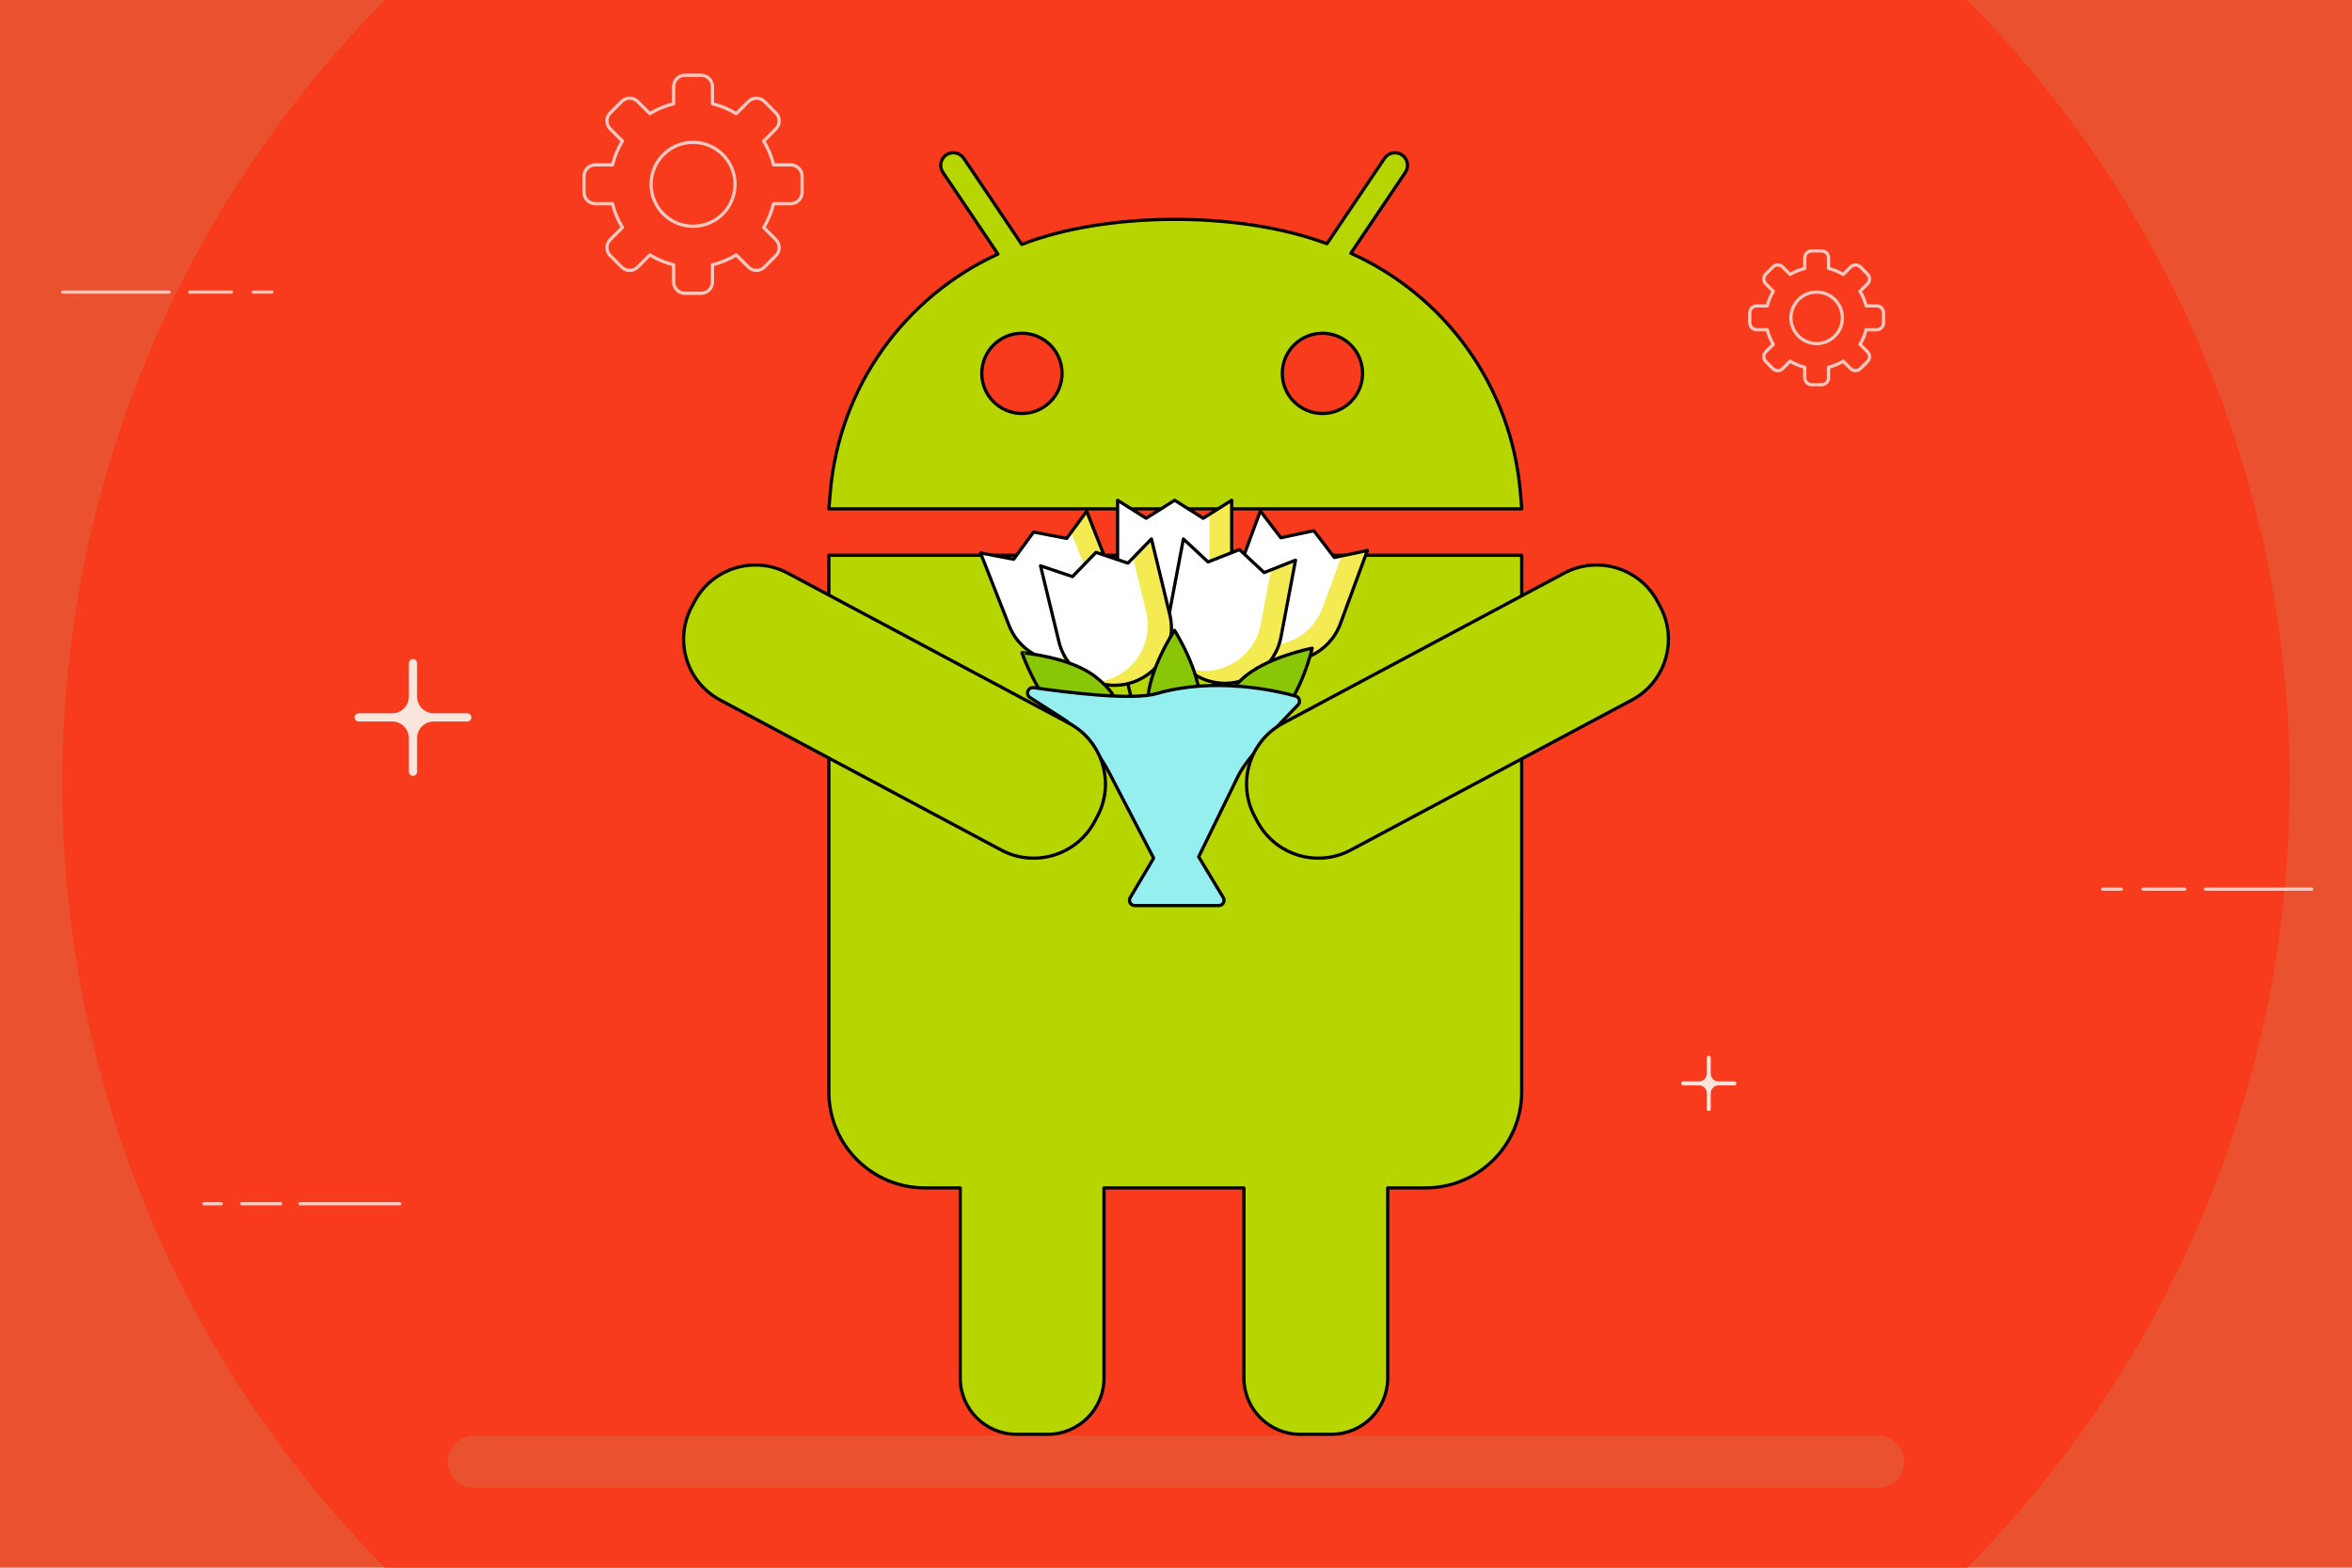 <?xml version="1.0" encoding="utf-8"?>
<!-- Generator: Adobe Illustrator 21.1.0, SVG Export Plug-In . SVG Version: 6.00 Build 0)  -->
<svg version="1.2" baseProfile="tiny" id="Layer_1" xmlns="http://www.w3.org/2000/svg" xmlns:xlink="http://www.w3.org/1999/xlink"
	 x="0px" y="0px" viewBox="0 0 729 486" xml:space="preserve">
<rect x="-35" y="-22.94" fill="#EA522F" width="799" height="532.66"/>
<circle fill="#F73B1C" cx="364.5" cy="243" r="345.21"/>
<path fill="#EA522F" d="M582.09,445.07H146.91c-4.46,0-8.08,3.62-8.08,8.08l0,0c0,4.46,3.62,8.08,8.08,8.08h435.19
	c4.46,0,8.08-3.62,8.08-8.08l0,0C590.17,448.69,586.56,445.07,582.09,445.07z"/>
<path fill="none" stroke="#FCC9C0" stroke-linecap="round" stroke-linejoin="round" stroke-miterlimit="10" d="M581.65,94.83h-3.27
	c-0.39-1.62-1.03-3.15-1.87-4.53l2.31-2.31c0.84-0.84,0.84-2.2,0-3.04l-2.18-2.18c-0.84-0.84-2.2-0.84-3.04,0l-2.31,2.31
	c-1.38-0.85-2.91-1.48-4.53-1.87v-3.27c0-1.19-0.96-2.15-2.15-2.15h-3.08c-1.19,0-2.15,0.96-2.15,2.15v3.27
	c-1.62,0.39-3.15,1.03-4.53,1.87l-2.31-2.31c-0.84-0.84-2.2-0.84-3.04,0l-2.18,2.18c-0.84,0.84-0.84,2.2,0,3.04l2.31,2.31
	c-0.85,1.38-1.49,2.91-1.87,4.53h-3.27c-1.19,0-2.15,0.96-2.15,2.15v3.08c0,1.19,0.96,2.15,2.15,2.15h3.27
	c0.39,1.62,1.03,3.15,1.87,4.53l-2.31,2.31c-0.84,0.84-0.84,2.2,0,3.04l2.18,2.18c0.84,0.84,2.2,0.84,3.04,0l2.31-2.31
	c1.38,0.85,2.91,1.48,4.53,1.87v3.27c0,1.19,0.96,2.15,2.15,2.15h3.08c1.19,0,2.15-0.96,2.15-2.15v-3.27
	c1.62-0.39,3.15-1.03,4.53-1.87l2.31,2.31c0.84,0.84,2.2,0.84,3.04,0l2.18-2.18c0.84-0.84,0.84-2.2,0-3.04l-2.31-2.31
	c0.85-1.38,1.49-2.91,1.87-4.53h3.27c1.19,0,2.15-0.96,2.15-2.15v-3.08C583.8,95.8,582.84,94.83,581.65,94.83z M563.07,106.51
	c-4.41,0-7.98-3.57-7.98-7.98s3.57-7.98,7.98-7.98c4.41,0,7.98,3.57,7.98,7.98S567.48,106.51,563.07,106.51z"/>
<path fill="none" stroke="#FCC9C0" stroke-linecap="round" stroke-linejoin="round" stroke-miterlimit="10" d="M245.1,51.11h-5.34
	c-0.63-2.64-1.67-5.13-3.06-7.38l3.77-3.77c1.37-1.37,1.37-3.58,0-4.95l-3.55-3.55c-1.37-1.37-3.58-1.37-4.95,0l-3.77,3.77
	c-2.25-1.38-4.74-2.42-7.38-3.06v-5.34c0-1.93-1.57-3.5-3.5-3.5h-5.03c-1.93,0-3.5,1.57-3.5,3.5v5.34
	c-2.64,0.63-5.13,1.67-7.38,3.06l-3.77-3.77c-1.37-1.37-3.58-1.37-4.95,0l-3.55,3.55c-1.37,1.37-1.37,3.58,0,4.95l3.77,3.77
	c-1.38,2.25-2.42,4.74-3.06,7.38h-5.34c-1.93,0-3.5,1.57-3.5,3.5v5.03c0,1.93,1.57,3.5,3.5,3.5h5.34c0.63,2.64,1.67,5.13,3.06,7.38
	l-3.77,3.77c-1.37,1.37-1.37,3.58,0,4.95l3.55,3.55c1.37,1.37,3.58,1.37,4.95,0l3.77-3.77c2.25,1.38,4.74,2.42,7.38,3.06v5.34
	c0,1.93,1.57,3.5,3.5,3.5h5.03c1.93,0,3.5-1.57,3.5-3.5v-5.34c2.64-0.63,5.13-1.67,7.38-3.06l3.77,3.77c1.37,1.37,3.58,1.37,4.95,0
	l3.55-3.55c1.37-1.37,1.37-3.58,0-4.95l-3.77-3.77c1.38-2.25,2.42-4.74,3.06-7.38h5.34c1.93,0,3.5-1.57,3.5-3.5v-5.03
	C248.6,52.68,247.03,51.11,245.1,51.11z M214.81,70.14c-7.19,0-13.01-5.83-13.01-13.01c0-7.19,5.83-13.01,13.01-13.01
	c7.19,0,13.01,5.83,13.01,13.01C227.82,64.31,221.99,70.14,214.81,70.14z"/>
<g>
	
		<line fill="none" stroke="#FCC9C0" stroke-linecap="round" stroke-linejoin="round" stroke-miterlimit="10" x1="716.5" y1="275.64" x2="683.55" y2="275.64"/>
	
		<line fill="none" stroke="#FCC9C0" stroke-linecap="round" stroke-linejoin="round" stroke-miterlimit="10" x1="677.15" y1="275.64" x2="664.23" y2="275.64"/>
	
		<line fill="none" stroke="#FCC9C0" stroke-linecap="round" stroke-linejoin="round" stroke-miterlimit="10" x1="657.48" y1="275.64" x2="651.74" y2="275.64"/>
</g>
<g>
	
		<line fill="none" stroke="#FCC9C0" stroke-linecap="round" stroke-linejoin="round" stroke-miterlimit="10" x1="123.9" y1="373.17" x2="93.01" y2="373.17"/>
	
		<line fill="none" stroke="#FCC9C0" stroke-linecap="round" stroke-linejoin="round" stroke-miterlimit="10" x1="87.01" y1="373.17" x2="74.89" y2="373.17"/>
	
		<line fill="none" stroke="#FCC9C0" stroke-linecap="round" stroke-linejoin="round" stroke-miterlimit="10" x1="68.57" y1="373.17" x2="63.18" y2="373.17"/>
</g>
<g>
	
		<line fill="none" stroke="#FCC9C0" stroke-linecap="round" stroke-linejoin="round" stroke-miterlimit="10" x1="19.47" y1="90.54" x2="52.42" y2="90.54"/>
	
		<line fill="none" stroke="#FCC9C0" stroke-linecap="round" stroke-linejoin="round" stroke-miterlimit="10" x1="58.82" y1="90.54" x2="71.75" y2="90.54"/>
	
		<line fill="none" stroke="#FCC9C0" stroke-linecap="round" stroke-linejoin="round" stroke-miterlimit="10" x1="78.5" y1="90.54" x2="84.24" y2="90.54"/>
</g>
<path fill="#F9E5DC" d="M144.84,221.13L144.84,221.13h-10.39c-2.86,0-5.18-2.32-5.18-5.18v-10.39h0c0-0.7-0.57-1.27-1.27-1.27
	c-0.7,0-1.27,0.57-1.27,1.27h0v10.39c0,2.86-2.32,5.18-5.18,5.18h-10.39l0,0c-0.7,0-1.27,0.57-1.27,1.27c0,0.7,0.57,1.27,1.27,1.27
	v0h10.39c2.86,0,5.18,2.32,5.18,5.18v10.39h0c0,0.7,0.57,1.27,1.27,1.27c0.7,0,1.27-0.57,1.27-1.27h0v-10.39
	c0-2.86,2.32-5.18,5.18-5.18h10.39v0c0.7,0,1.27-0.57,1.27-1.27C146.11,221.7,145.54,221.13,144.84,221.13z"/>
<path fill="#F9E5DC" d="M274.7,518.76L274.7,518.76h-4.92c-1.35,0-2.45-1.1-2.45-2.45v-4.92h0c0-0.33-0.27-0.6-0.6-0.6
	c-0.33,0-0.6,0.27-0.6,0.6l0,0v4.92c0,1.35-1.1,2.45-2.45,2.45h-4.92l0,0c-0.33,0-0.6,0.27-0.6,0.6c0,0.33,0.27,0.6,0.6,0.6v0h4.92
	c1.35,0,2.45,1.1,2.45,2.45v4.91l0,0c0,0.33,0.27,0.6,0.6,0.6c0.33,0,0.6-0.27,0.6-0.6h0v-4.91c0-1.35,1.1-2.45,2.45-2.45h4.92v0
	c0.33,0,0.6-0.27,0.6-0.6C275.3,519.03,275.03,518.76,274.7,518.76z"/>
<path fill="#F9E5DC" d="M537.6,335.27L537.6,335.27h-4.91c-1.35,0-2.45-1.1-2.45-2.45v-4.92h0c0-0.33-0.27-0.6-0.6-0.6
	c-0.33,0-0.6,0.27-0.6,0.6l0,0v4.92c0,1.35-1.1,2.45-2.45,2.45h-4.92l0,0c-0.33,0-0.6,0.27-0.6,0.6c0,0.33,0.27,0.6,0.6,0.6v0h4.92
	c1.35,0,2.45,1.1,2.45,2.45v4.92l0,0c0,0.33,0.27,0.6,0.6,0.6c0.33,0,0.6-0.27,0.6-0.6h0v-4.92c0-1.35,1.1-2.45,2.45-2.45h4.91v0
	c0.33,0,0.6-0.27,0.6-0.6C538.21,335.54,537.94,335.27,537.6,335.27z"/>
<path fill="#F9E5DC" d="M487.86-32.22L487.86-32.22l-8.18,0c-2.25,0-4.07-1.82-4.07-4.07v-8.18h0c0-0.55-0.45-1-1-1
	c-0.55,0-1,0.45-1,1h0v8.18c0,2.25-1.82,4.07-4.07,4.07h-8.18v0c-0.55,0-1,0.45-1,1c0,0.55,0.45,1,1,1v0h8.18
	c2.25,0,4.07,1.82,4.07,4.07v8.18h0c0,0.55,0.45,1,1,1c0.55,0,1-0.45,1-1h0v-8.18c0-2.25,1.82-4.07,4.07-4.07h8.18v0
	c0.55,0,1-0.45,1-1C488.86-31.78,488.41-32.22,487.86-32.22z"/>
<g>
	<path fill="#B7D600" stroke="#000000" stroke-linecap="round" stroke-linejoin="round" stroke-miterlimit="10" d="M256.9,172.14
		v166.34c0,16.45,13.33,29.78,29.78,29.78h10.94v58.96c0,9.62,7.8,17.42,17.42,17.42h9.73c9.62,0,17.42-7.8,17.42-17.42v-58.96
		h43.36v58.96c0,9.62,7.8,17.42,17.42,17.42h9.73c9.62,0,17.42-7.8,17.42-17.42v-58.96h11.75c16.45,0,29.78-13.33,29.78-29.78
		V172.14H256.9z"/>
	<path fill="#B7D600" stroke="#000000" stroke-linecap="round" stroke-linejoin="round" stroke-miterlimit="10" d="M471.25,152.76
		c-2.8-33.41-23.69-61.27-52.55-74.26l16.89-25.07c1.2-1.79,0.73-4.21-1.05-5.41c-1.79-1.2-4.21-0.73-5.41,1.05l-17.84,26.48
		c-28.03-10.47-69.28-9.72-94.59,0.22l-17.99-26.7c-1.2-1.79-3.63-2.26-5.41-1.06c-1.79,1.2-2.26,3.63-1.06,5.41l17.07,25.34
		c-28.56,13.1-49.2,40.8-51.98,73.99l-0.42,5h214.77L471.25,152.76z M316.74,128.18c-6.87,0-12.44-5.57-12.44-12.43
		c0-6.87,5.57-12.44,12.44-12.44s12.44,5.57,12.44,12.44C329.18,122.61,323.61,128.18,316.74,128.18z M409.89,128.18
		c-6.87,0-12.44-5.57-12.44-12.43c0-6.87,5.57-12.44,12.44-12.44c6.87,0,12.44,5.57,12.44,12.44
		C422.33,122.61,416.76,128.18,409.89,128.18z"/>
	<g>
		<path fill="#FFFFFF" d="M364.08,196.97L364.08,196.97c-9.77,0-17.68-7.92-17.68-17.68v-24.2l8.84,5.58l8.84-5.58l8.84,5.58
			l8.84-5.58v24.2C381.76,189.05,373.84,196.97,364.08,196.97z"/>
		
			<line fill="none" stroke="#000000" stroke-linecap="round" stroke-linejoin="round" stroke-miterlimit="10" x1="364.08" y1="196.97" x2="364.08" y2="263.28"/>
		<path fill="#F4EB53" d="M374.86,159.45v17.2c0,9.77-7.92,17.68-17.68,17.68c-0.93,0-1.84-0.09-2.74-0.23
			c2.77,1.81,6.08,2.87,9.64,2.87h0c9.77,0,17.68-7.92,17.68-17.68v-24.2L374.86,159.45z"/>
		<path fill="none" stroke="#000000" stroke-linecap="round" stroke-linejoin="round" stroke-miterlimit="10" d="M364.08,196.97
			L364.08,196.97c-9.77,0-17.68-7.92-17.68-17.68v-24.2l8.84,5.58l8.84-5.58l8.84,5.58l8.84-5.58v24.2
			C381.76,189.05,373.84,196.97,364.08,196.97z"/>
	</g>
	<g>
		<path fill="#FFFFFF" d="M392.74,203.82L392.74,203.82c-9.16-3.38-13.85-13.54-10.47-22.71l8.37-22.7l6.36,8.3l10.23-2.18l6.36,8.3
			l10.23-2.18l-8.37,22.7C412.07,202.51,401.91,207.2,392.74,203.82z"/>
		
			<line fill="none" stroke="#000000" stroke-linecap="round" stroke-linejoin="round" stroke-miterlimit="10" x1="392.74" y1="203.82" x2="369.81" y2="266.04"/>
		<path fill="#F4EB53" d="M415.84,172.34l-5.95,16.14c-3.38,9.16-13.54,13.85-22.71,10.47c-0.88-0.32-1.7-0.73-2.49-1.17
			c1.98,2.66,4.71,4.8,8.05,6.03v0c9.16,3.38,19.33-1.31,22.71-10.47l8.37-22.7L415.84,172.34z"/>
		<path fill="none" stroke="#000000" stroke-linecap="round" stroke-linejoin="round" stroke-miterlimit="10" d="M392.74,203.82
			L392.74,203.82c-9.16-3.38-13.85-13.54-10.47-22.71l8.37-22.7l6.36,8.3l10.23-2.18l6.36,8.3l10.23-2.18l-8.37,22.7
			C412.07,202.51,401.91,207.2,392.74,203.82z"/>
	</g>
	<g>
		<path fill="#FFFFFF" d="M335.7,203.91L335.7,203.91c-9.09,3.57-19.35-0.9-22.93-9.98l-8.86-22.52l10.27,1.96l6.18-8.43l10.27,1.96
			l6.18-8.43l8.86,22.52C349.26,190.07,344.79,200.34,335.7,203.91z"/>
		
			<line fill="none" stroke="#000000" stroke-linecap="round" stroke-linejoin="round" stroke-miterlimit="10" x1="335.7" y1="203.91" x2="359.97" y2="265.62"/>
		<path fill="#F4EB53" d="M332,165.05l6.3,16.01c3.57,9.09-0.9,19.35-9.98,22.93c-0.87,0.34-1.75,0.59-2.63,0.78
			c3.24,0.67,6.71,0.45,10.02-0.86l0,0c9.09-3.57,13.56-13.84,9.98-22.93l-8.86-22.52L332,165.05z"/>
		<path fill="none" stroke="#000000" stroke-linecap="round" stroke-linejoin="round" stroke-miterlimit="10" d="M335.7,203.91
			L335.7,203.91c-9.09,3.57-19.35-0.9-22.93-9.98l-8.86-22.52l10.27,1.96l6.18-8.43l10.27,1.96l6.18-8.43l8.86,22.52
			C349.26,190.07,344.79,200.34,335.7,203.91z"/>
	</g>
	<g>
		<path fill="#FFFFFF" d="M376.38,211.52L376.38,211.52c-9.6-1.82-15.9-11.07-14.09-20.66l4.5-23.78l7.65,7.13l9.73-3.84l7.65,7.13
			l9.73-3.84l-4.5,23.78C395.23,207.03,385.97,213.34,376.38,211.52z"/>
		
			<line fill="none" stroke="#000000" stroke-linecap="round" stroke-linejoin="round" stroke-miterlimit="10" x1="376.38" y1="211.52" x2="364.05" y2="276.68"/>
		<path fill="#F4EB53" d="M393.95,176.66l-3.2,16.9c-1.82,9.6-11.07,15.9-20.66,14.09c-0.92-0.17-1.79-0.43-2.65-0.74
			c2.39,2.29,5.44,3.95,8.94,4.61l0,0c9.6,1.82,18.85-4.49,20.66-14.09l4.5-23.78L393.95,176.66z"/>
		<path fill="none" stroke="#000000" stroke-linecap="round" stroke-linejoin="round" stroke-miterlimit="10" d="M376.38,211.52
			L376.38,211.52c-9.6-1.82-15.9-11.07-14.09-20.66l4.5-23.78l7.65,7.13l9.73-3.84l7.65,7.13l9.73-3.84l-4.5,23.78
			C395.23,207.03,385.97,213.34,376.38,211.52z"/>
	</g>
	<g>
		<path fill="#FFFFFF" d="M349.56,211.95L349.56,211.95c-9.49,2.3-19.05-3.53-21.35-13.02l-5.7-23.52l9.91,3.34l7.28-7.51l9.91,3.34
			l7.28-7.51l5.7,23.52C364.88,200.09,359.05,209.65,349.56,211.95z"/>
		
			<line fill="none" stroke="#000000" stroke-linecap="round" stroke-linejoin="round" stroke-miterlimit="10" x1="349.56" y1="211.95" x2="365.18" y2="276.4"/>
		<path fill="#F4EB53" d="M351.2,172.95l4.05,16.72c2.3,9.49-3.53,19.05-13.02,21.35c-0.91,0.22-1.81,0.34-2.72,0.42
			c3.12,1.1,6.59,1.36,10.04,0.52l0,0c9.49-2.3,15.32-11.86,13.02-21.35l-5.7-23.52L351.2,172.95z"/>
		<path fill="none" stroke="#000000" stroke-linecap="round" stroke-linejoin="round" stroke-miterlimit="10" d="M349.56,211.95
			L349.56,211.95c-9.49,2.3-19.05-3.53-21.35-13.02l-5.7-23.52l9.91,3.34l7.28-7.51l9.91,3.34l7.28-7.51l5.7,23.52
			C364.88,200.09,359.05,209.65,349.56,211.95z"/>
	</g>
	<path fill="#89C605" stroke="#000000" stroke-linecap="round" stroke-linejoin="round" stroke-miterlimit="10" d="M396.13,222.36
		c-7.19,6.88-12.33,6.77-15.43,3.52s-3-8.38,4.18-15.27c7.19-6.88,21.84-9.66,21.84-9.66S403.32,215.48,396.13,222.36z"/>
	<path fill="#89C605" stroke="#000000" stroke-linecap="round" stroke-linejoin="round" stroke-miterlimit="10" d="M339.45,209.74
		c7.85,6.12,8.47,11.22,5.71,14.76c-2.76,3.54-7.86,4.18-15.71-1.94c-7.85-6.12-12.71-20.22-12.71-20.22S331.6,203.62,339.45,209.74
		z"/>
	<path fill="#89C605" stroke="#000000" stroke-linecap="round" stroke-linejoin="round" stroke-miterlimit="10" d="M371.97,217.93
		c-0.09,9.95-3.76,13.55-8.25,13.51c-4.49-0.04-8.1-3.7-8.01-13.65c0.09-9.95,8.33-22.38,8.33-22.38S372.06,207.98,371.97,217.93z"
		/>
	<path fill="#95EFEF" stroke="#000000" stroke-linecap="round" stroke-linejoin="round" stroke-miterlimit="10" d="M357.57,266.04
		l-13.72-26.4c-3.26-6.27-7.81-11.78-13.35-16.17l-11.23-7.22c-1.52-0.97-0.65-3.33,1.14-3.07c11.03,1.61,30.65,3.99,38.09,1.84
		c17.78-5.15,36.26-1.1,43.05,0.76c1.24,0.34,1.64,1.87,0.74,2.78c-4.57,4.63-15.71,16.23-18.45,21.85l-12.31,25.21l7.62,12.65
		c0.65,1.08-0.13,2.46-1.39,2.46H351.7c-1.26,0-2.04-1.37-1.4-2.45L357.57,266.04z"/>
	<path fill="#B7D600" stroke="#000000" stroke-linecap="round" stroke-linejoin="round" stroke-miterlimit="10" d="M514.6,188.08
		l-0.86-1.61c-5.56-10.41-18.51-14.35-28.92-8.79l-43.57,23.26l-43.57,23.26c-10.41,5.56-14.35,18.51-8.79,28.92l0.86,1.61
		c5.56,10.41,18.51,14.35,28.92,8.79l43.57-23.25L505.81,217C516.23,211.45,520.16,198.5,514.6,188.08z"/>
	<path fill="#B7D600" stroke="#000000" stroke-linecap="round" stroke-linejoin="round" stroke-miterlimit="10" d="M214.4,188.08
		l0.86-1.61c5.56-10.41,18.51-14.35,28.92-8.79l43.57,23.26l43.57,23.26c10.41,5.56,14.35,18.51,8.79,28.92l-0.86,1.61
		c-5.56,10.41-18.51,14.35-28.92,8.79l-43.57-23.25L223.19,217C212.77,211.45,208.84,198.5,214.4,188.08z"/>
</g>
</svg>
